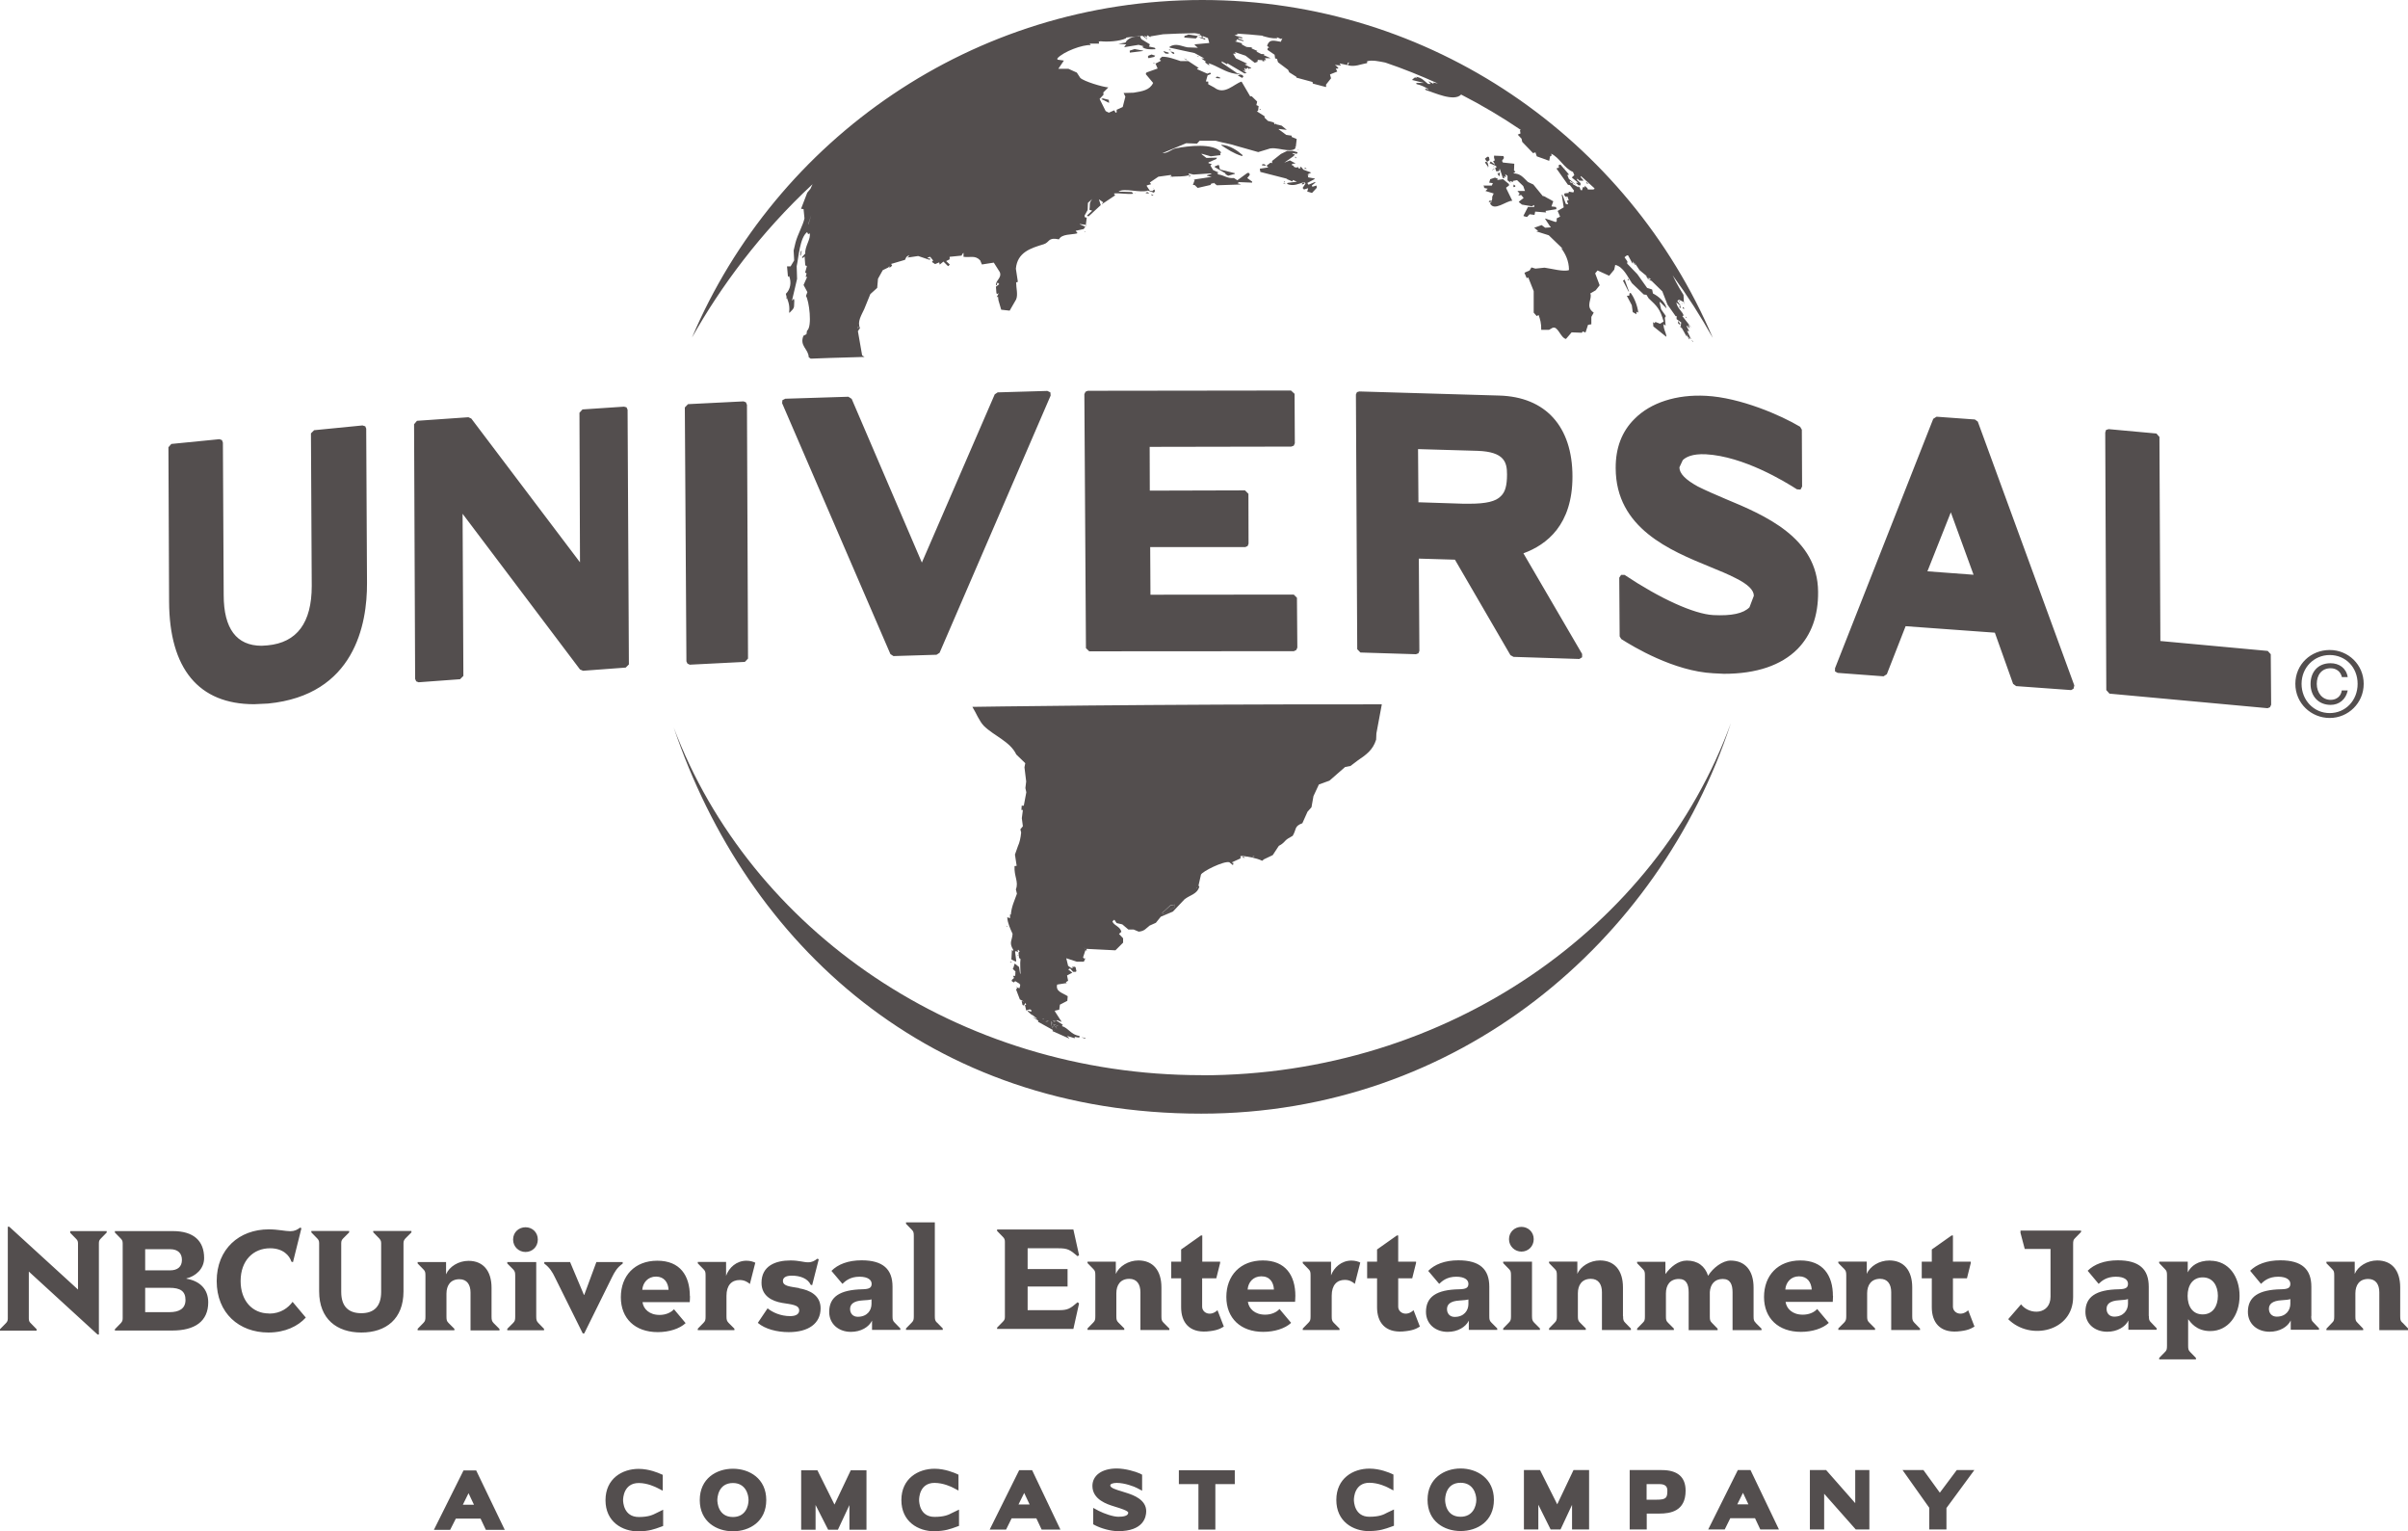 <svg id="_レイヤー_2" xmlns="http://www.w3.org/2000/svg" viewBox="0 0 182.14 115.8"><g id="_レイヤー_1-2" fill="#534e4e" stroke-width="0"><path d="M38.18 115.68h-1.43l-.4-.85h-1.87l-.43.85h-1.23l2.24-4.49h.96l2.16 4.49zm-3.17-1.9h.84l-.41-.87-.43.87zm13.3 2.02c-1.25 0-2.51-.73-2.51-2.36s1.26-2.37 2.51-2.37c.8 0 1.52.32 1.65.38l.17.07v1.2l-.41-.21c-.12-.06-.74-.37-1.4-.37-1.15 0-1.19 1.15-1.19 1.29s.04 1.28 1.19 1.28c.73 0 1.06-.16 1.33-.3l.51-.25v1.23l-.25.09c-.36.13-.82.31-1.59.31m7.12 0c-1.24 0-2.51-.73-2.51-2.36s1.26-2.37 2.51-2.37 2.52.74 2.52 2.37-1.27 2.36-2.52 2.36m0-3.65c-1.14 0-1.18 1.15-1.18 1.29s.04 1.28 1.18 1.28c.94 0 1.18-.81 1.18-1.28s-.25-1.29-1.18-1.29m10.1 3.53h-1.29v-1.86l-.87 1.86h-.74l-.95-1.87v1.87H60.6v-4.49h1.23l1.29 2.59 1.23-2.59h1.19v4.49zm5.15.12c-1.24 0-2.51-.73-2.51-2.36s1.27-2.37 2.51-2.37c.8 0 1.52.32 1.66.38l.15.07v1.2l-.4-.21c-.11-.06-.74-.37-1.41-.37-1.14 0-1.17 1.15-1.17 1.29s.03 1.28 1.17 1.28c.74 0 1.07-.16 1.33-.3l.52-.25v1.23l-.25.09c-.36.13-.82.31-1.6.31m9.52-.12h-1.42l-.4-.85h-1.87l-.42.85h-1.24l2.23-4.49h.98l2.14 4.49zm-3.17-1.9h.84l-.41-.87-.43.87zm7.54 2.02c-.6 0-1.31-.22-1.74-.44l-.15-.08v-1.24l.41.22c.41.21 1.09.45 1.49.45.35 0 .75-.05.75-.31 0-.14-.6-.33-1-.45l-.06-.02c-.53-.16-1.65-.52-1.65-1.55 0-.8.72-1.32 1.84-1.32.64 0 1.43.23 1.77.39l.15.08v1.21l-.4-.21c-.19-.1-.91-.38-1.52-.38-.29 0-.49.08-.49.19 0 .19.44.32.87.45.15.05.3.09.44.14.42.14 1.41.48 1.41 1.36 0 .45-.21 1.51-2.12 1.51m7.36-.12h-1.29v-3.44h-1.48v-1.05h4.23v1.05h-1.47v3.44zm11.64.12c-1.24 0-2.5-.73-2.5-2.36s1.26-2.37 2.5-2.37c.82 0 1.53.32 1.67.38l.15.07v1.2l-.4-.21c-.11-.06-.74-.37-1.42-.37-1.13 0-1.17 1.15-1.17 1.29s.04 1.28 1.17 1.28c.75 0 1.08-.16 1.33-.3l.53-.25v1.23l-.25.09c-.37.13-.82.31-1.61.31m6.9 0c-1.24 0-2.5-.73-2.5-2.36s1.27-2.37 2.5-2.37 2.52.74 2.52 2.37-1.26 2.36-2.52 2.36m0-3.65c-1.14 0-1.17 1.15-1.17 1.29s.03 1.28 1.17 1.28c.94 0 1.19-.81 1.19-1.28s-.25-1.29-1.19-1.29m9.72 3.53h-1.29v-1.86l-.87 1.86h-.75l-.93-1.87v1.87h-1.09v-4.49h1.22l1.3 2.59 1.23-2.59h1.18v4.49zm4.35 0h-1.28v-4.49h2.43c1.2 0 1.8.53 1.8 1.56 0 1.55-1.14 1.73-1.99 1.73h-.95v1.21zm0-2.25h.74c.73 0 .83-.13.83-.68 0-.23-.07-.5-.6-.5h-.97v1.18zm10.02 2.25h-1.42l-.4-.85h-1.87l-.42.85h-1.25l2.24-4.49h.96l2.15 4.49zm-3.16-1.9h.84l-.41-.87-.43.87zm10 1.9h-1.04l-2.39-2.7v2.7h-1.08v-4.49h1.23l2.2 2.5v-2.5h1.07v4.49zm5.82 0h-1.3v-1.64l-2.02-2.85h1.58l1.24 1.71 1.28-1.71h1.33l-2.11 2.87v1.62zM95.58 64.99l.69-.33.46-.7c.43-.22.39-.35.69-.55l.36-.21c.3-.5.1-.72.73-.95l.39-.87.3-.34.15-.84.41-.88.8-.29 1.18-1.03.41-.08.54-.41c.63-.43 1.15-.78 1.4-1.58l.02-.47.41-2.2c-17.78-.02-30.97.19-30.97.19.28.45.52 1.08.87 1.44.77.76 1.99 1.18 2.45 2.16l.68.66-.06.31.13 1.07-.06.5.07.32-.19 1.01h-.16l-.02.33h.11l-.08.62.08.61-.19.23.06.24c-.04.42-.12.77-.24 1.02l-.23.65.13.85-.16.02c-.05.77.33 1.19.1 1.76l.08.33c-.18.51-.42.99-.46 1.59l-.06-.04v.3l-.21-.07v.03c.03.43.24.87.4 1.22-.02.5-.3.65.05 1.21v.09l-.1-.08-.04.72.32.16.05-.03-.09-.72.06-.04.14.06h.03l-.04-.08.04-.09.12.13-.09.09.04.4.11.09c-.05.42 0 .68 0 1.11h-.03l-.08-.51-.33-.26-.13.42.19.18-.02.33h-.16l.07.16-.17.15v.09l.15.1.11-.1.4.24-.08-.03.06.1-.06.23-.24-.09v.02l.09.07-.11.08.29.76.31.17-.17-.05v.02l.06.28.11.05.1-.21.07.16h-.09v.03l.09.39.28-.09.13.09-.04.09-.23-.07-.03.04.36.32-.06-.09.4.32v.03l-.37-.17.48.3-.03.08 1.12.62-.02.09 1.26.56v-.02l-.16-.18.58.18v-.1l.32.05h.02l.02-.05v-.08c-.64-.07-.83-.6-1.33-.74l.07-.1-.46-.3h-.05l.07-.05.34.13v-.02l-.51-.79.03-.04.31-.07.05-.38.56-.29.03-.35c-.39-.26-.93-.34-.8-.88l.63-.1h.1l-.07-.08.17-.11-.08-.4.4-.21-.28-.22-.04-.02.15-.08.23.26h.19l.06-.05-.06-.28-.05-.06-.24.02.1.1-.16-.03-.22-.16-.14-.57.8.26h.53l.12-.26-.09.03-.09-.09.18-.55.09.03h.02l-.04-.13 2.2.11.58-.58v-.33l-.31-.33.18-.16c-.1-.41-.52-.44-.68-.77l.08-.1.07-.04.17.25.43.1.46.39h.4l.38.16c.45-.04.55-.25.83-.46l.47-.21.37-.46.92-.39.88-.93c.44-.34.96-.38 1.12-.97l-.07-.05.19-.84c.09-.24 1.72-1.05 2.14-.94l.28.22.04-.17h-.1v-.05l.63-.29v-.18c.42-.01 1.24.16 1.64.36l.12-.1zM78.9 77.08l-.04-.05h.01l.1.03-.07.03zm.18.2l.14-.1.07.03h.04l-.25.07zm.63.68l-.03-.04h.04v.04zm.33-.4l-.2.07.12.18-.21-.25-.05-.03-.07.16h-.06l-.08-.49.16.25.39.11zm-.21-.36l.02.05-.08.05-.08-.07-.04-.03.06-.03.12.03zm2.28-5.4l-.12-.18.12.16v.02zm6.74-3.19l-.35.16v.11l-.49.23-.11-.07.63-.59.33-.05v.21zm1.65-1.41v-.07l.04.01-.04.05zm.04-.12l.02-.06h.01l-.04.06zm4.22-2.26l.02-.09h.11l-.12.09zM61.15 16.95l.21-.67-.22.67h.01zM60.64 19l-.05-.04-.07.33.02.05h.02l.08-.34zm-1.17 3.46l-.02.04.05.08h.03l-.06-.12zm67.73 2.35v-.09l-.1-.07.01.09.09.07zm-62.2.01l-.09-.15v.18H65v-.03zm63.03 1.03l.03-.04-.11-.1.08.14z"/><path d="M94.77 64.82l.13-.09h-.11l-.02.09zm-.73.04h.11v-.01l-.1-.08-.06.03.05.06zm.25-.06h-.05v.04l.05-.04zm-3.74 2.28l.04-.06h-.01l-.03.06zm-.04.13l.04-.06-.03-.01-.01.07zm-2.6 1.83v.01l.11.08.5-.23v-.12l.35-.16v-.21l-.33.05-.63.58zm-11.73 1.03l.01-.03-.06-.04-.01.04.06.03zm5.95 1.74v-.02l-.13-.16.13.18zm-5.09.4h-.1l.07.04.03-.02v-.02zm-.59.56h.07v-.03l-.13-.03.06.06zm.12.48h.05l-.05-.06v.06zm.22.26l-.02.04h.05l-.03-.04zm2.07 3.52l.04.05.07-.03-.1-.04-.01.02zm.36.15l-.14.11.25-.08h-.04l-.07-.03zm.45.03l.04.03.07.07.08-.05-.02-.05-.12-.03-.05.03zm-.17 0l.08.47.06.02.07-.16.05.03.2.25-.11-.17v-.02l.2-.05v-.01l-.39-.11-.16-.25zm.21.76l.02-.04h-.05l.03.04zm2.36.56l.04-.05-.31-.04.27.09zm8.52-75.76v-.05l-.69-.11-.3.11-.02.09v.03l.87.07.14-.14zm3.71.72l-.03-.03-.02.03h.05zm-8.85.34l.01.15.98-.12.03-.03-.65-.12-.37.12zm2.98-.09v.06h.15v-.02l-.15-.04zm-.27.31l.21.01.03-.01v-.07l-.37-.11-.02.04.15.14zm.65.02l.02-.05-.07-.08-.23-.05.2.18h.08zm-1.71.05l-.23.09-.05.09.06.1.42-.1.08-.09-.28-.09zm3.56.15v-.02h-.07v.05l.07-.03zm-.84.26l-.29-.12.18.12h.11zm-2.44.28v-.02l-.18-.01.04.03h.14zm3.98.64h-.04v.04l.04-.04zm2.22.17l-.12-.05.12.07v-.02zm.06.07v.02l.31.18.1-.08-.06-.13-.18-.05-.17.06zM92 5.83l-.04.07.32.03.02-.05-.12-.06-.12-.03-.06.04z"/><path d="M127.7 25.03l.05.03v-.05l-.18-.35.03-.03.18.18h.03l-.12-.28.25.25-.69-.88.1-.04c-.07-.29-.5-.56-.55-.99h.01l.32.28h.02l-.28-.4.13-.09.34.17.04.2-.04-.73-.31-.51c-.19-.34-.36-.64-.51-.97 1.13 1.55 2.14 3.13 3.04 4.74C123.16 10.53 108.27 0 90.94 0s-32.23 10.52-38.6 25.53c2.15-3.83 5.17-7.93 9.12-11.6-.05.12-.11.23-.16.35l-.24.29-.47 1.22.19.02.07.7c-.12.55-.52 1.22-.68 1.84l-.14.59.04.75-.27.45h-.27l.07.78.09-.04c.19.47.1 1-.25 1.34.09.46.33.71.25 1.4v.02h.04c.42-.41.31-.36.35-.91l-.04-.15-.1.13h-.03l.38-1.62-.03-.96c.15-.67.23-2.15.79-2.58l.08.16.11-.07c.12.4-.38 1-.33 1.53l-.26.29.07.05.14-.12.05.69h.06l.06.05-.13.48.11.06-.07.27h.11l-.27.61.29.54-.11.29c.23.31.5 2.33.08 2.63l-.04.26-.23.12c-.31.78.38.99.4 1.62l.15.11s2.56-.1 4.07-.13l-.18-.12-.32-1.83.16-.23c-.23-.48.12-1 .32-1.44l.46-1.13.52-.47.06-.69.36-.65.43-.21.08-.12-.03.13.13-.04.1-.12-.08-.11 1.05-.31.11-.22.18-.13.03.02-.1.1.1.04.68-.1.83.28h.07v-.1h-.16l-.02-.07.19-.05.23.29-.04.02-.06.08.24.16.31-.13.04.17.28-.23.3.3.06.04h.02l.1-.12-.24-.22-.03-.04.26-.13v-.19l.9-.09.09-.16.06-.05v.3c.5.07.88-.14 1.26.27l.13.31.9-.14.45.71c.19.44-.34.65-.28 1h.05l.04-.17.05-.02.1.11-.25.19.04.51.12.05.03-.09.02.03-.15.29.1-.03.03.26.21.72.64.07.49-.85c.15-.36 0-.85 0-1.28l.13-.05-.15-.99c.11-1.24 1.11-1.55 2.1-1.85.47-.14.3-.55 1.16-.37.21-.42.94-.34 1.37-.45l.02-.05-.12-.13v-.02l.6-.13.12-.18-.42-.18v-.02l.44.06v.19l.09-.73-.14-.03-.03-.12.24-.43.02-.54.32-.29c-.27.37-.13.38-.21.81l.21.07-.36.34-.03.05.12.04.92-.85-.14-.44.33.23-.1.11v.03l1-.67-.07-.09-.02-.05c.42-.05 1.02.08 1.46.02l-.11-.13-1.01-.03c.42-.31 1.67.13 2.22-.08l.46.16.09-.13-.07-.12-.14.13-.19-.03-.23-.35v-.05l.33-.09-.1-.13.65-.44.95-.13.05.13c.44-.03.87.02 1.35-.12l-.08-.13.38.09 1.32-.09.05.04-.32.09-.04.05.37.08c-.43.07-.87.14-1.32.2l-.02.05.16-.04-.11.04-.13.37h.13l.23.22.96-.22.12-.16.04.07.1-.08.23.19 1.79-.06h.05l-.28-.1.12-.08.99.04v-.08l-.36-.26v-.02l.18-.22-.03-.14-.14-.02-.77.56-.26-.17c-.52.05-.74-.22-1.18-.27l-.1-.12h.1l.02-.03-.41-.18-.21-.35.11-.1-.25-.07v-.06l.59-.26.04-.08v-.02l-.79.02-.34-.26-.03-.06.7.2.73-.09v-.05l-.02-.14.09.02v-.02c-.55-.76-2.55-.5-3.41-.33-.35.05-.59.38-1.05.37l1.8-.75.82.03.2-.22h1.2c.54.16 1.03.21 1.57.39l1.66.47.76-.23c.55-.24 1.66.35 2.06-.06l-.03-.12.05.03.07-.61-.39-.16.02-.09-.42-.06-.57-.42v-.03l.61.07-.39-.32-.42-.1v-.03l-.07-.04.03.07h-.06l-.07-.14-.45-.12-.25-.24v-.11l-.58-.37.09-.05.04-.35-.17-.07.06-.27-.41-.4h-.12l-.65-1.11c-.56.16-1.29 1.06-2.06.45l-.46-.25v-.2l-.18-.01.13-.46.26-.11-.07-.1-.21.08-.75-.33-.02-.03v-.03l.11-.03v-.02l-.78-.51h-.58c-.47-.15-.93-.34-1.41-.33l-.15.14-.02.08.1.08-.42.22.16.37-.84.3-.06.12.56.67c-.25.54-.8.63-1.48.74l-.71.02h-.04l.13.28-.2.78-.46.21v.2l-.08.02-.1-.18-.41.18-.24-.12-.46-.92.3-.32-.02-.17.38-.38c-.47-.04-1.85-.46-2.12-.72l-.26-.4-.64-.29h-.76l.42-.62-.49-.07v-.1c.46-.51 1.92-1.05 2.52-1l-.08-.11h.71l-.02-.16c.04 0 .09-.02.14-.02.48.06 1.45.01 1.93-.23v-.05c.33-.04.67-.07 1-.11l-.02.03c-.42-.04-.91.17-1.03.46l-.54.09.6.05-.08.08-.08.13 1.09-.18.4.11-.13.05c.23.19.61.2 1.02.17l-.08-.11-.42-.09.06-.17-.64-.39-.11-.23c.07 0 .13-.01.2-.02l.32.25.03-.06.02-.03-.09.03-.15-.18V2.7l.22.11-.02-.13h.07l.2.14v-.07l.96-.16c.78-.04 1.57-.07 2.38-.08l.4.05.02.05h-.28l.36.07.06.16-.3-.04.54.2v-.09l-.21-.05.03-.13.39.15.1.37-1.08.1-.03.05.25.21-.79-.03c-.49-.09-.86-.34-1.35-.05v.07l.9.2.98.21.75.41h-.23l.35.24-.08.05.27.2h.09l-.09-.11v-.02c.67.2 1.27.69 2.04.8s.08-.06.08-.06V5.5l-1.12-.76v-.1l.42.23v-.09c.41.24.89.53 1.3.77l.13-.02h.04l-.32-.24.18.07h.04l-.09-.18.03-.04.08.09.16-.11.13.15h.01l-.05-.1h.16v-.04l-.43-.23-.04-.05h.15V4.8l-.83-.39-.21-.35h.17l.03-.04-.09-.09.83.28.7.54.24-.09-.05-.05.05-.08.34.02v.08h.16l-.06-.08h.17l-.09-.15h.44l-.54-.24.08-.07h-.24l-.38-.19.09-.04-.43-.19-.04-.04.1-.04-.47-.04-.37-.2.05-.07-.55-.15.13-.04v-.12l.48.14.06-.04-.42-.16.02-.07.26.07h.02v-.08l-.58-.15.23-.08v-.03l-.08-.03c.67.04 1.32.09 1.98.16l.02.03c.32.08.63.2 1.09.16v-.03l-.06-.03h.06l.28.12.1-.06-.12.27c-.49-.07-.85-.25-1.04.3l.16.14-.11.03-.02.14.54.37.04.28.14.03.08.26.76.57.09.19.54.34v.06l1.22.33.02.12.95.25h.06l-.01-.17.38-.48-.08-.29.55-.22-.11-.22h.14l.06-.05-.21-.2h-.04v-.03l.4.04.04-.02-.1-.1.02-.03.55.12.05-.18.1-.02-.1.18.02.04c.54.13.91-.08 1.44-.17v-.14c.4-.11.9.01 1.37.1 1.37.46 2.69 1 3.98 1.58l-.36-.07h-.01l.06.11-.38-.2v.03l.13.14v.03h-.18c-.27-.21-.48-.5-.93-.54l.12.12-.18-.08-.19.15-.02.05.89.22h-.56l-.03.05.03.04c.42.1.59.21.88.37l.03.04-.24-.07-.03.02.06.09c.62.18 2.12.91 2.67.34 1.58.81 3.08 1.7 4.51 2.67l-.06.04.04.23-.21.09.29.31.05.24.82.85.18-.06.1.3.94.34.07-.34.13-.07-.05-.1v-.03c.65.31.97 1.1 1.65 1.38l.1.24-.19.18.48.4h-.15v.03l.18.16h.15v-.17l-.27-.24.04-.08-.13-.16.26.29.27.02h.03v-.06l-.19-.22.02-.08c.34.3.69.62 1.03.93l-.02.06-.1.03h-.38l-.04-.1-.2-.19v.13l-.13-.03-.08.25-.1-.02-.08-.21-.11-.08.03.09-.44-.25.02-.05-.22-.09-.02-.04.02-.05.46.29-.55-.45-.13-.33.09.06.02-.1-.62-.72-.14.05.03.2h-.08l-.11.05.87 1.23.15.03.31.41-.05.14-.35-.06v.1l-.31.03-.04.1.09.15h.17l.09.27-.11.03h-.03l.1.28-.18-.03-.25-.68-.04-.02h-.02l.15.96-.46.27.19.43-.26.13v.22l-.07.06-.8-.27v.04l.35.53.07.08v.02l-.42.03-.27-.2-.53.19h-.04l.31.26-.15.02.95.3 1.11 1.07-.11-.09-.04.02c.28.38.57.92.57 1.63-.4.15-1.32-.11-1.85-.18l-.69.07-.3-.09-.14.23-.3.13-.09.05.17.4.12-.05.41 1.03v1.63l.23.26.14-.08c.12.32.21.63.2 1.12h.59l.26-.15c.41-.18.6.75 1.02.84l.43-.5.78.03.05-.1.22.08.19-.58.25-.04v-.56l.18-.32c-.69-.47-.07-1.07-.26-1.45l.41-.24.3-.38-.34-.9.18-.22.88.4.38-.46.07-.32v-.04c.61.11.98.96 1.27 1.38l.9.86.2.02.16.26c.67.63.86.81 1.14 1.76l-.27.17-.36-.14-.05.1-.1-.07h-.02l.02.31.96.77h.03c-.04-.35-.22-.52-.22-.94l.14.1h.02l-.06-.58.08-.13-.36-.51-.12-.53.04-.03.49.49c-.1-.49-.61-.92-1.03-1.13l-.06-.3-.38-.12-.74-1.04-.77-.8.02-.16-.22-.32.18-.14h.09l.32.59.04.02.02-.16.12.25.06.04-.08-.2.39.58.57.47-.09-.03.17.22h.11l-.11-.09h.03l.14.08.02.05-.13.04.2.07.81.79.39 1 .62.88.07-.02v.24l.35.25-.04.27.41.73.06.06h.02l-.04-.16h.01l.16.36.04.02-.04-.18.13.16h.03l-.33-.7.06.09zm-66.55-8.08h-.02l.23-.67-.21.67zM65 24.82v.03h-.1v-.18l.1.15z"/><path d="M83.3 7.49l.57.28h.02l-.02-.22-.45-.11-.12.05zm12.04.8l.03-.05-.12-.01.07.06h.02zm-2.97 2.69c.52.33.89.6 1.57.82l.04-.02v-.06c-.35-.31-.97-.75-1.59-.77l-.02.04zm5.82.33l-.03.06.08-.06h-.05zm17.37 4.37l-.32.62v.04l.26.07.2-.21.37.05.05-.25.76.06h.07l-.05-.11.81-.13.02-.05-.04-.12-.34-.04.14-.39-.71-.39h-.08l-.72-.88-.41-.19c-.37-.35-.55-.64-1.11-.65l.17-.12-.11-.1.02-.51-.86-.09-.07-.13.15-.21-.04-.15-.71-.03v.16l.06.2-.06.02-.07.04.13.22v.03l-.31-.23-.09.13.49.21.04.1-.11.06.09.25.22-.03.02-.11v-.04h.03l.23.69h.1l.02-.04-.05-.12.15.09h.02l-.07-.23.18.13v.33l.22.18h.03l-.06-.09v-.04l.22.09v-.09l.31-.06.47.45.13.37h-.57l.17.2-.09.11.02.04.18-.05.19.23-.3.23-.07.08.24.19.74.13.19-.1v.15h-.48zm-16.3-1.57l-.03-.09.24-.19.03-.04-.03-.03-.5.21-.05-.1-.06-.02.56-.3.04-.05-.51-.09-.03-.23.26-.13-.59-.22-.17-.21-.09.02.04.09h-.14l-.07-.11-.1.06-.23-.08.05-.08h-.12l-.03-.03v-.1l.27-.03-.43-.23-.43.17.7-.49.1-.12-.18-.08v-.04l.31.06.07-.05v-.07l-.37-.1h-.41l-.47.23-.67.53v.17l-.12-.04-.3.23.13.13-.64.1.04.24 2.07.53h-.1l.46.19.03-.11.31.13-.71.09-.04.08c.5.21.9-.03 1.31-.14l.09.11-.22.33.1.12.32-.1-.07.26.36.1.36-.39-.02-.17-.31.09zm13.25-1.88l.16-.13-.05-.23-.11-.02-.19.15.11.18.08.05z"/><path d="M97.95 11.85l.05-.05h-.04l-.01.05zm14.56.7l.08.01-.08-.28-.11-.05-.08.05.19.27zM98 11.96l.06-.01v-.04l-.13-.02.07.07zm20.31.68l.03.06.04.01-.07-.07zm-5.31 0l.02-.04-.07-.04.05.08zm-.49-.01l.08-.02v-.03h-.08v.05zm.44.15v.02l.04.02h.02l.01-.06h-.03l-.04.02zm-.06.11h.06l-.06-.06v.06zm-17.38-.48l-.04.03-.02.06.32.04-.12-.12-.14-.01zm3.17.35l.17.01-.15-.1-.02.09zm14.75.57l.02-.31-.18.16.16.15zm-.14-.28l-.02.02v.03h.04l.03-.02-.05-.03zm-21.05-.36l-.03-.19-.07-.02-.25.1-.02.05.81.47.03.08.19.11.49-.14.02-.03v-.02l-1.11-.28-.06-.13zm21.68 1.5l.22-.16v-.11l-.45-.37-.44.06.04-.1-.21-.08-.36.12-.08.26.28.04-.08.18h-.64l.09.14-.08.03.32.07-.17.17.62.19-.11.25v.14l-.03.16h-.19l-.04.11.26-.04-.17.11c.29.68 1.26-.2 1.69-.18l-.46-.94v-.05zm-14.88-.93L99 13.2l-.04.08.08-.02zm20.93.49l.03.11.17.05-.2-.16zm-30.05-.41l.05.03.09-.12H90l-.08.09zm24.55.74l.02.07.12-.03.01-.07-.12-.1-.03.13zm-25.92-.69l.04-.04-.06-.07.02.11zm.11.03l.05-.05h-.05v.05zm8.44.29l.05.09.06-.04-.11-.05zm1.57.17v-.07l-.08-.01-.1.07-.02.07h.08l.12-.06zm-1.57-.05l-.02.04.07.02.06-.01-.11-.05zm.1.11l.03-.05h-.03v.05zm21.26 1.01v.06h.05l-.05-.06zm-31.18-.71h-.04v.04l.04-.04zm-.61.33v.04l.24.02v-.02l-.12-.09-.12.05zm-.79.05h.03l-.08-.05.05.05zm1.19.12l.12.04h.03l.01-.04-.13-.05-.03.05zm-5.05 2.8h.08l-.06-.05-.02.05zm-13.38 2l.09-.07h-.05l-.04.07zm56.03 1.6l-.04-.06v.06h.04zm-1.51.86l.04.05h.02l-.39-1.07.06.16-.13.08.4.78zm0-.91l-.04.02v.07l.1.01-.06-.1zm.11 1.06l-.04.21h-.18l.38.72.07.52.28.16v-.19l.12.06h.02c-.07-.54-.3-1.1-.56-1.46l-.08-.02zm3.72.65l.07.04-.07-.14v.1zm.26.18l-.06-.1.03.1h.03zm-.18.32l.08-.07-.12-.12.04.12-.08-.07.08.14zm.21 0l.1.08v-.1l-.1-.06v.08zm.32.76l-.1-.12v.07l.1.05zm-.67.38l.07.08.07.02.03-.04-.17-.24v.18zM90.88 81.3c-18.44 0-34.14-10.97-39.92-26.29 5.55 16.44 19.35 29.2 39.9 29.2 19.35 0 34.63-12.93 40.07-29.55-5.66 15.5-21.46 26.65-40.05 26.65M27.61 32.23l-.19-.06-3.66.36-.24.24.06 11.54c0 2.77-1.11 4.28-3.34 4.49l-.45.03c-1.9 0-2.87-1.3-2.87-3.83l-.06-11.53-.07-.19-.19-.07-3.64.36-.22.25.05 11.67c.02 5.08 2.24 7.76 6.43 7.76l1.06-.05c6.53-.64 7.5-5.99 7.48-9.12l-.06-11.67-.08-.19zm19.78-1.43l-.19-.05-3.14.21-.23.25.04 11.31-8.22-10.87-.22-.1-3.89.27-.22.26.08 19.25.08.19.18.07h.01l3.13-.23.25-.25-.06-12.26 8.88 11.77.23.1 3.23-.24.24-.24-.1-19.26-.08-.18zM52 50.18l.17.08h.02l4.15-.21.24-.25-.08-19.19-.08-.19-.18-.07-4.2.21-.24.25.12 19.2.08.17zm7.18-19.92l-.02.23 8.19 18.97.23.15h.01l3.25-.1.23-.15 8.4-19.45-.02-.24-.23-.11-3.76.11-.22.15-5.51 12.72-5.31-12.38-.25-.16-4.77.15-.22.11zm22.93-.64l-.09.18.12 19.21.25.24 15.48-.01.18-.09.08-.18-.03-3.77-.24-.24-10.84.01-.02-3.6h7.19l.18-.08.07-.18-.01-3.77-.26-.26-7.2.02-.01-3.31 10.71-.02.19-.07.08-.18-.02-3.74-.27-.25-15.37.02-.17.07zm32.16 19.93l.21.12 4.98.16.21-.13v-.25l-4.44-7.61c1.77-.65 3.71-2.15 3.71-5.8 0-3.79-2.03-6.03-5.54-6.13l-10.58-.31-.18.05-.08.18.1 19.26.24.25 4.2.13.19-.07.07-.18-.04-6.98 2.73.08 4.21 7.24zm-6.98-11.56l-.03-4.03 4.49.13c2.06.07 2.24.88 2.24 1.79 0 .81-.13 1.32-.46 1.63-.38.41-1.13.58-2.39.58h-.44l-3.4-.11zm23.21-.27c-.78-.33-1.49-.64-2.07-.93-.93-.51-1.4-.98-1.4-1.45l.25-.54c.22-.23.72-.5 1.75-.45 2.88.16 6 2.08 6.89 2.65l.27.02.12-.23-.02-4.3-.13-.22c-1.43-.86-4.53-2.21-7.12-2.34-2.22-.12-4.19.51-5.41 1.75-.96.95-1.43 2.2-1.42 3.72.01 4.55 4.13 6.23 7.13 7.46.71.29 1.37.56 1.93.85.95.47 1.39.91 1.39 1.34l-.33.87c-.46.47-1.35.66-2.74.59-1.46-.08-4.03-1.25-6.71-3.04h-.26l-.14.21.03 4.44.12.2c.89.57 3.98 2.44 6.97 2.59l.8.04c2.46 0 4.33-.64 5.56-1.87 1.04-1.06 1.58-2.51 1.56-4.33-.02-4.1-4.06-5.8-7.02-7.03m18.89-6l-2.91-.21-.25.16-7.43 18.86v.24l.2.11 3.47.26.25-.16 1.42-3.63 6.75.49 1.38 3.87.23.17 4.14.3h.02l.18-.1.06-.25-7.3-19.95-.22-.16zm-3.6 11.48l1.77-4.46 1.72 4.72-3.49-.26zm25.97 6.27l-.23-.25-8.12-.75-.07-15.43-.23-.26-3.61-.33-.2.06-.06.2.08 19.47.24.27 11.95 1.1h.01l.18-.07.09-.19-.03-3.82zm4.46-.32c1.4 0 2.57 1.11 2.57 2.56s-1.17 2.58-2.57 2.58-2.6-1.1-2.6-2.58 1.18-2.56 2.6-2.56m0 4.77c1.19 0 2.11-.95 2.11-2.21s-.92-2.18-2.11-2.18-2.13.95-2.13 2.18.92 2.21 2.13 2.21m1.36-1.7c-.14.67-.65 1.08-1.29 1.08-.93 0-1.52-.67-1.52-1.58s.56-1.57 1.51-1.57c.65 0 1.19.36 1.3 1.05h-.44c-.08-.38-.39-.67-.85-.67-.69 0-1.05.52-1.05 1.18s.4 1.21 1.05 1.21c.46 0 .79-.29.84-.71h.44zM70.87 100.01c-.14-.14-.16-.23-.16-.49v-7.09h-2.18v.11l.43.44c.14.14.16.22.16.49v6.05c0 .26-.02.35-.16.49l-.43.44v.11h2.78v-.11l-.43-.44zm-4.94-1.76c-.13.04-.36.07-.67.08-.71.04-.96.3-.96.65 0 .33.21.59.58.59.71 0 1.04-.48 1.04-.97v-.36zm1.74 1.76l.43.44v.11h-2.14v-.7c-.24.49-.84.85-1.6.85-.92 0-1.64-.59-1.64-1.51 0-1.14.8-1.67 2.51-1.71.55-.01.7-.13.7-.42 0-.27-.26-.53-.92-.53-.71 0-1.07.33-1.29.54l-.83-.98c.48-.49 1.25-.8 2.28-.8 1.63 0 2.34.68 2.34 2v2.22c0 .26.02.35.16.49m-7.22-2.61c-.69-.12-1.23-.14-1.23-.54 0-.24.2-.4.67-.4.63 0 1.21.21 1.43.69l.11.03.5-1.96-.11-.04c-.21.16-.39.27-.7.27-.35 0-.67-.14-1.33-.14-1.13 0-2.19.41-2.19 1.69 0 1 .8 1.39 1.56 1.52.71.12 1.29.14 1.29.57 0 .25-.21.43-.68.43-.73 0-1.35-.29-1.71-.59l-.74 1.1c.55.47 1.45.7 2.34.7 1.49 0 2.41-.65 2.41-1.8 0-.99-.84-1.38-1.61-1.51m-5.54-.96v-1.04h-2.14v.11l.43.44c.14.14.16.22.16.49v3.08c0 .26-.02.35-.16.49l-.43.44v.11h2.77v-.11l-.44-.44c-.13-.14-.16-.23-.16-.49v-1.56c0-.78.38-1.19 1-1.19.35 0 .6.15.77.3l.41-1.61c-.14-.07-.38-.15-.67-.15-.75 0-1.32.52-1.54 1.14m-4.35 1.06c-.03-.55-.33-1-.95-1s-1 .47-1.04 1h1.99zm1.62.47c0 .18-.01.35-.02.46H48.6c.06.51.51.97 1.29.97.5 0 .88-.2 1.09-.43l.88 1.05c-.46.43-1.26.68-2.11.68-1.71 0-2.79-1.03-2.79-2.64s1.04-2.76 2.76-2.76 2.46 1.13 2.46 2.68m-5.08-2.58h-1.99l-.92 2.49h-.02l-1.05-2.49h-1.95v.12c.4.29.62.65.8 1.03l2.11 4.25h.11l2.1-4.25c.2-.4.38-.73.81-1.03v-.12zm-7.35-.76c.51 0 .93-.39.93-.94s-.42-.93-.93-.93-.94.38-.94.93.44.94.94.94m.81 4.88v-4.12h-2.19v.11l.44.44c.13.14.16.22.16.49v3.08c0 .26-.02.35-.16.49l-.44.44v.11h2.78v-.11l-.43-.44c-.13-.14-.16-.23-.16-.49m-3.38 0v-2.17c0-1.29-.64-2.04-1.74-2.04-.76 0-1.46.44-1.7 1.02v-.93h-2.15v.11l.43.44c.14.14.16.22.16.49v3.08c0 .26-.02.35-.16.49l-.43.44v.11h2.78v-.11l-.44-.44c-.14-.14-.16-.23-.16-.49v-1.73c0-.61.3-1.09.98-1.09.57 0 .84.41.84 1.01v2.86h2.19v-.11l-.44-.44c-.13-.14-.16-.23-.16-.49m-8.94-6.37l.43.44c.1.11.16.2.16.37v3.69c0 1.09-.54 1.61-1.5 1.61s-1.52-.5-1.52-1.61V94c0-.17.05-.26.16-.37l.44-.44v-.11h-2.86v.11l.43.44c.11.11.16.2.16.37v3.65c0 2.08 1.33 3.11 3.19 3.11s3.19-1.02 3.19-3.11V94c0-.17.06-.26.16-.37l.44-.44v-.11h-2.89v.11zm-7.89 6.13c-1.28 0-2.15-.98-2.15-2.45 0-1.56.96-2.48 2.23-2.48.98 0 1.47.55 1.61 1.01l.12.04.64-2.57-.11-.04c-.2.16-.41.27-.74.27-.36 0-.93-.14-1.62-.14-2.23 0-3.94 1.48-3.94 3.91s1.7 3.89 3.91 3.89c1.27 0 2.24-.48 2.83-1.13l-1-1.19c-.32.44-.89.89-1.77.89m-6.33-1.03c0-.67-.4-.92-1.2-.92h-1.85v1.84h1.85c.68 0 1.2-.24 1.2-.92m-3.05-2.24h1.88c.57 0 .9-.27.9-.79 0-.48-.28-.81-.9-.81h-1.88v1.6zm4.77 2.41c0 1.46-1.03 2.14-2.72 2.14H8.69v-.1l.43-.44c.1-.11.16-.19.16-.37v-5.69c0-.17-.05-.26-.16-.37l-.43-.44v-.11h4.38c1.59 0 2.37.75 2.37 2.04 0 .82-.65 1.38-1.34 1.54v.02c1.01.17 1.65.78 1.65 1.79M5.33 93.09h2.74v.11l-.43.44c-.11.11-.16.19-.16.36v6.91h-.1l-5.2-4.76v3.56c0 .17.05.26.16.36l.43.44v.11H0v-.11l.43-.44c.1-.1.16-.19.16-.36v-6.95H.7l5.2 4.75v-3.49c0-.17-.05-.25-.16-.36l-.43-.44v-.11zm176.38 6.92c-.14-.13-.16-.22-.16-.49v-2.17c0-1.29-.63-2.04-1.74-2.04-.75 0-1.46.44-1.7 1.02v-.92h-2.14v.11l.43.44c.14.14.16.22.16.49v3.08c0 .27-.02.36-.16.49l-.43.45v.11h2.78v-.11l-.43-.45c-.14-.13-.16-.22-.16-.49V97.8c0-.61.29-1.09.97-1.09.57 0 .84.41.84 1.01v2.86h2.19v-.11l-.43-.45zm-28.89-6.82l.33 1.25h1.95v3.61c0 1.37-1.57 1.42-2.23.58l-.97 1.12c1.66 1.66 4.91.93 4.91-1.68v-3.98c0-.27.02-.35.17-.49l.43-.44v-.11h-4.58v.15zm9.71 6.33V97.3c0-1.32-.71-2-2.34-2-1.03 0-1.8.31-2.28.79l.83.99c.22-.21.58-.54 1.3-.54.67 0 .92.26.92.53 0 .29-.15.41-.7.42-1.72.03-2.52.57-2.52 1.71 0 .92.72 1.5 1.65 1.5.76 0 1.36-.36 1.6-.85v.7h2.14v-.11l-.43-.45c-.14-.13-.16-.22-.16-.49m-1.58-.91c0 .48-.34.97-1.04.97-.37 0-.58-.26-.58-.59 0-.35.24-.61.95-.65.31-.02.54-.04.67-.09v.36zm6.22-3.27c-.94 0-1.44.4-1.7.89v-.81h-2.16v.11l.43.45c.14.14.16.22.16.49v5.3c0 .27-.02.36-.16.49l-.43.44v.11h2.78v-.11l-.43-.44c-.14-.14-.16-.23-.16-.49v-2c.17.21.6.9 1.67.9 1.36 0 2.22-1.19 2.22-2.66s-.83-2.66-2.22-2.66m-.57 4.06c-.77 0-1.14-.62-1.14-1.4s.37-1.4 1.14-1.4 1.15.63 1.15 1.4-.38 1.4-1.15 1.4m8.22.13V97.3c0-1.32-.71-2-2.35-2-1.03 0-1.8.31-2.28.79l.82.99c.22-.21.58-.54 1.3-.54.66 0 .92.26.92.53 0 .29-.14.41-.69.42-1.72.03-2.52.57-2.52 1.71 0 .92.72 1.5 1.64 1.5.76 0 1.36-.36 1.6-.85v.7h2.14v-.11l-.43-.45c-.14-.13-.16-.22-.16-.49m-1.58-.91c0 .48-.33.97-1.03.97-.37 0-.59-.26-.59-.59 0-.35.25-.61.95-.65.31-.02.54-.04.67-.09v.36zm-97.82 1.9h5.77l.43-1.93-.11-.09c-.58.5-.75.6-1.44.6h-2.34v-1.79h3.02v-1.32h-3.02v-1.57h2.34c.69 0 .86.11 1.44.6l.11-.08-.43-1.94h-5.77v.11l.43.44c.11.11.16.2.16.37v5.7c0 .17-.05.25-.16.36l-.43.44v.11zm12.43-.97v-2.17c0-1.29-.64-2.04-1.74-2.04-.76 0-1.46.44-1.71 1.02v-.93h-2.14v.11l.43.44c.14.14.16.22.16.49v3.08c0 .26-.02.35-.16.49l-.43.44v.11h2.78v-.11l-.44-.44c-.14-.14-.16-.23-.16-.49v-1.73c0-.61.3-1.09.98-1.09.57 0 .84.41.84 1.01v2.86h2.19v-.11l-.44-.44c-.14-.14-.16-.23-.16-.49m34.91-.01v-2.17c0-1.29-.64-2.04-1.74-2.04-.75 0-1.47.44-1.71 1.02v-.93h-2.14v.11l.43.44c.14.14.16.22.16.49v3.08c0 .26-.02.35-.16.49l-.43.44v.11h2.78v-.11l-.44-.44c-.14-.14-.16-.23-.16-.49v-1.73c0-.61.3-1.09.98-1.09.57 0 .84.41.84 1.01v2.86h2.19v-.11l-.43-.44c-.14-.14-.16-.23-.16-.49m21.87-.01v-2.17c0-1.29-.64-2.04-1.73-2.04-.76 0-1.47.44-1.71 1.02v-.93h-2.15v.11l.44.44c.13.14.16.22.16.49v3.08c0 .26-.03.35-.16.49l-.44.44v.11h2.78v-.11l-.44-.44c-.14-.14-.16-.23-.16-.49v-1.73c0-.61.3-1.09.98-1.09.57 0 .84.41.84 1.01v2.86h2.18v-.11l-.43-.44c-.13-.14-.16-.23-.16-.49m-43.96-3.08v-1.04h-2.14v.11l.43.44c.14.14.16.22.16.49v3.08c0 .26-.02.35-.16.49l-.43.44v.11h2.78v-.11l-.44-.44c-.13-.14-.15-.23-.15-.49v-1.56c0-.78.38-1.19.99-1.19.35 0 .59.15.76.3l.41-1.61c-.13-.07-.38-.15-.67-.15-.75 0-1.33.52-1.55 1.14m-2.69 1.53c0-1.55-.75-2.68-2.46-2.68s-2.76 1.15-2.76 2.76 1.08 2.64 2.79 2.64c.85 0 1.65-.25 2.11-.68l-.88-1.05c-.21.24-.6.43-1.09.43-.78 0-1.23-.46-1.3-.97h3.57c0-.11.02-.28.02-.46m-3.61-.47c.04-.53.4-1 1.04-1s.92.45.95 1h-1.99zm44.27.48c0-1.55-.75-2.68-2.46-2.68s-2.75 1.15-2.75 2.76 1.08 2.64 2.79 2.64c.85 0 1.65-.25 2.11-.68l-.88-1.05c-.21.24-.59.43-1.09.43-.79 0-1.23-.46-1.3-.97h3.57c0-.11.02-.28.02-.46m-3.61-.47c.04-.53.41-1 1.04-1s.92.45.96 1h-2zm-19.96-2.87c.51 0 .93-.39.93-.94s-.43-.93-.93-.93-.94.38-.94.93.45.94.94.94m.8 4.88V95.4h-2.18v.11l.43.44c.14.14.16.22.16.49v3.08c0 .26-.02.35-.16.49l-.43.44v.11h2.78v-.11l-.44-.44c-.13-.14-.16-.23-.16-.49m-3.07.49c-.14-.14-.16-.23-.16-.49V97.3c0-1.32-.71-2-2.34-2-1.03 0-1.8.31-2.28.8l.83.98c.22-.21.58-.54 1.29-.54.66 0 .92.26.92.53 0 .29-.15.41-.7.42-1.72.03-2.51.57-2.51 1.71 0 .92.72 1.51 1.64 1.51.76 0 1.36-.36 1.6-.85v.7h2.15v-.11l-.44-.44zm-1.74-1.4c0 .48-.33.97-1.04.97-.37 0-.58-.26-.58-.59 0-.35.24-.61.95-.65.3-.02.54-.04.67-.08v.36zm21.73 1.41c-.14-.14-.16-.22-.16-.49v-2.17c0-1.29-.64-2.04-1.74-2.04-.6 0-1.33.54-1.7 1.15-.24-.74-.79-1.15-1.61-1.15-.66 0-1.23.48-1.62 1.02v-.93h-2.14v.11l.43.44c.14.14.16.22.16.49v3.08c0 .27-.02.36-.16.49l-.43.44v.11h2.78v-.11l-.44-.44c-.14-.14-.16-.22-.16-.49V97.8c0-.61.3-1.09.98-1.09.57 0 .74.42.74 1.01v2.86h2.19v-.11l-.43-.44c-.14-.14-.16-.22-.16-.49V97.7c.04-.56.34-.99.98-.99.57 0 .74.42.74 1.01v2.86h2.19v-.11l-.44-.44zm-40.72-.94c-.53.49-1.15.2-1.15-.28v-2.14H92l.29-1.16v-.1h-1.35v-1.98h-.1l-1.5 1.06v.92h-.75v1.26h.75v2.19c0 1.15.62 1.92 1.94 1.83.75-.06 1.01-.2 1.29-.37l-.48-1.24zm14.83 0c-.53.49-1.15.2-1.15-.28v-2.14h1.06l.29-1.16v-.1h-1.35v-1.98h-.1l-1.5 1.06v.92h-.75v1.26h.75v2.19c0 1.15.62 1.92 1.94 1.83.76-.06 1.02-.2 1.3-.37l-.48-1.24zm41.96 0c-.53.49-1.15.2-1.15-.28v-2.14h1.06l.29-1.16v-.1h-1.35v-1.98h-.1l-1.5 1.06v.92h-.76v1.26h.76v2.19c0 1.15.62 1.92 1.93 1.83.76-.06 1.01-.2 1.3-.37l-.48-1.24z"/></g></svg>